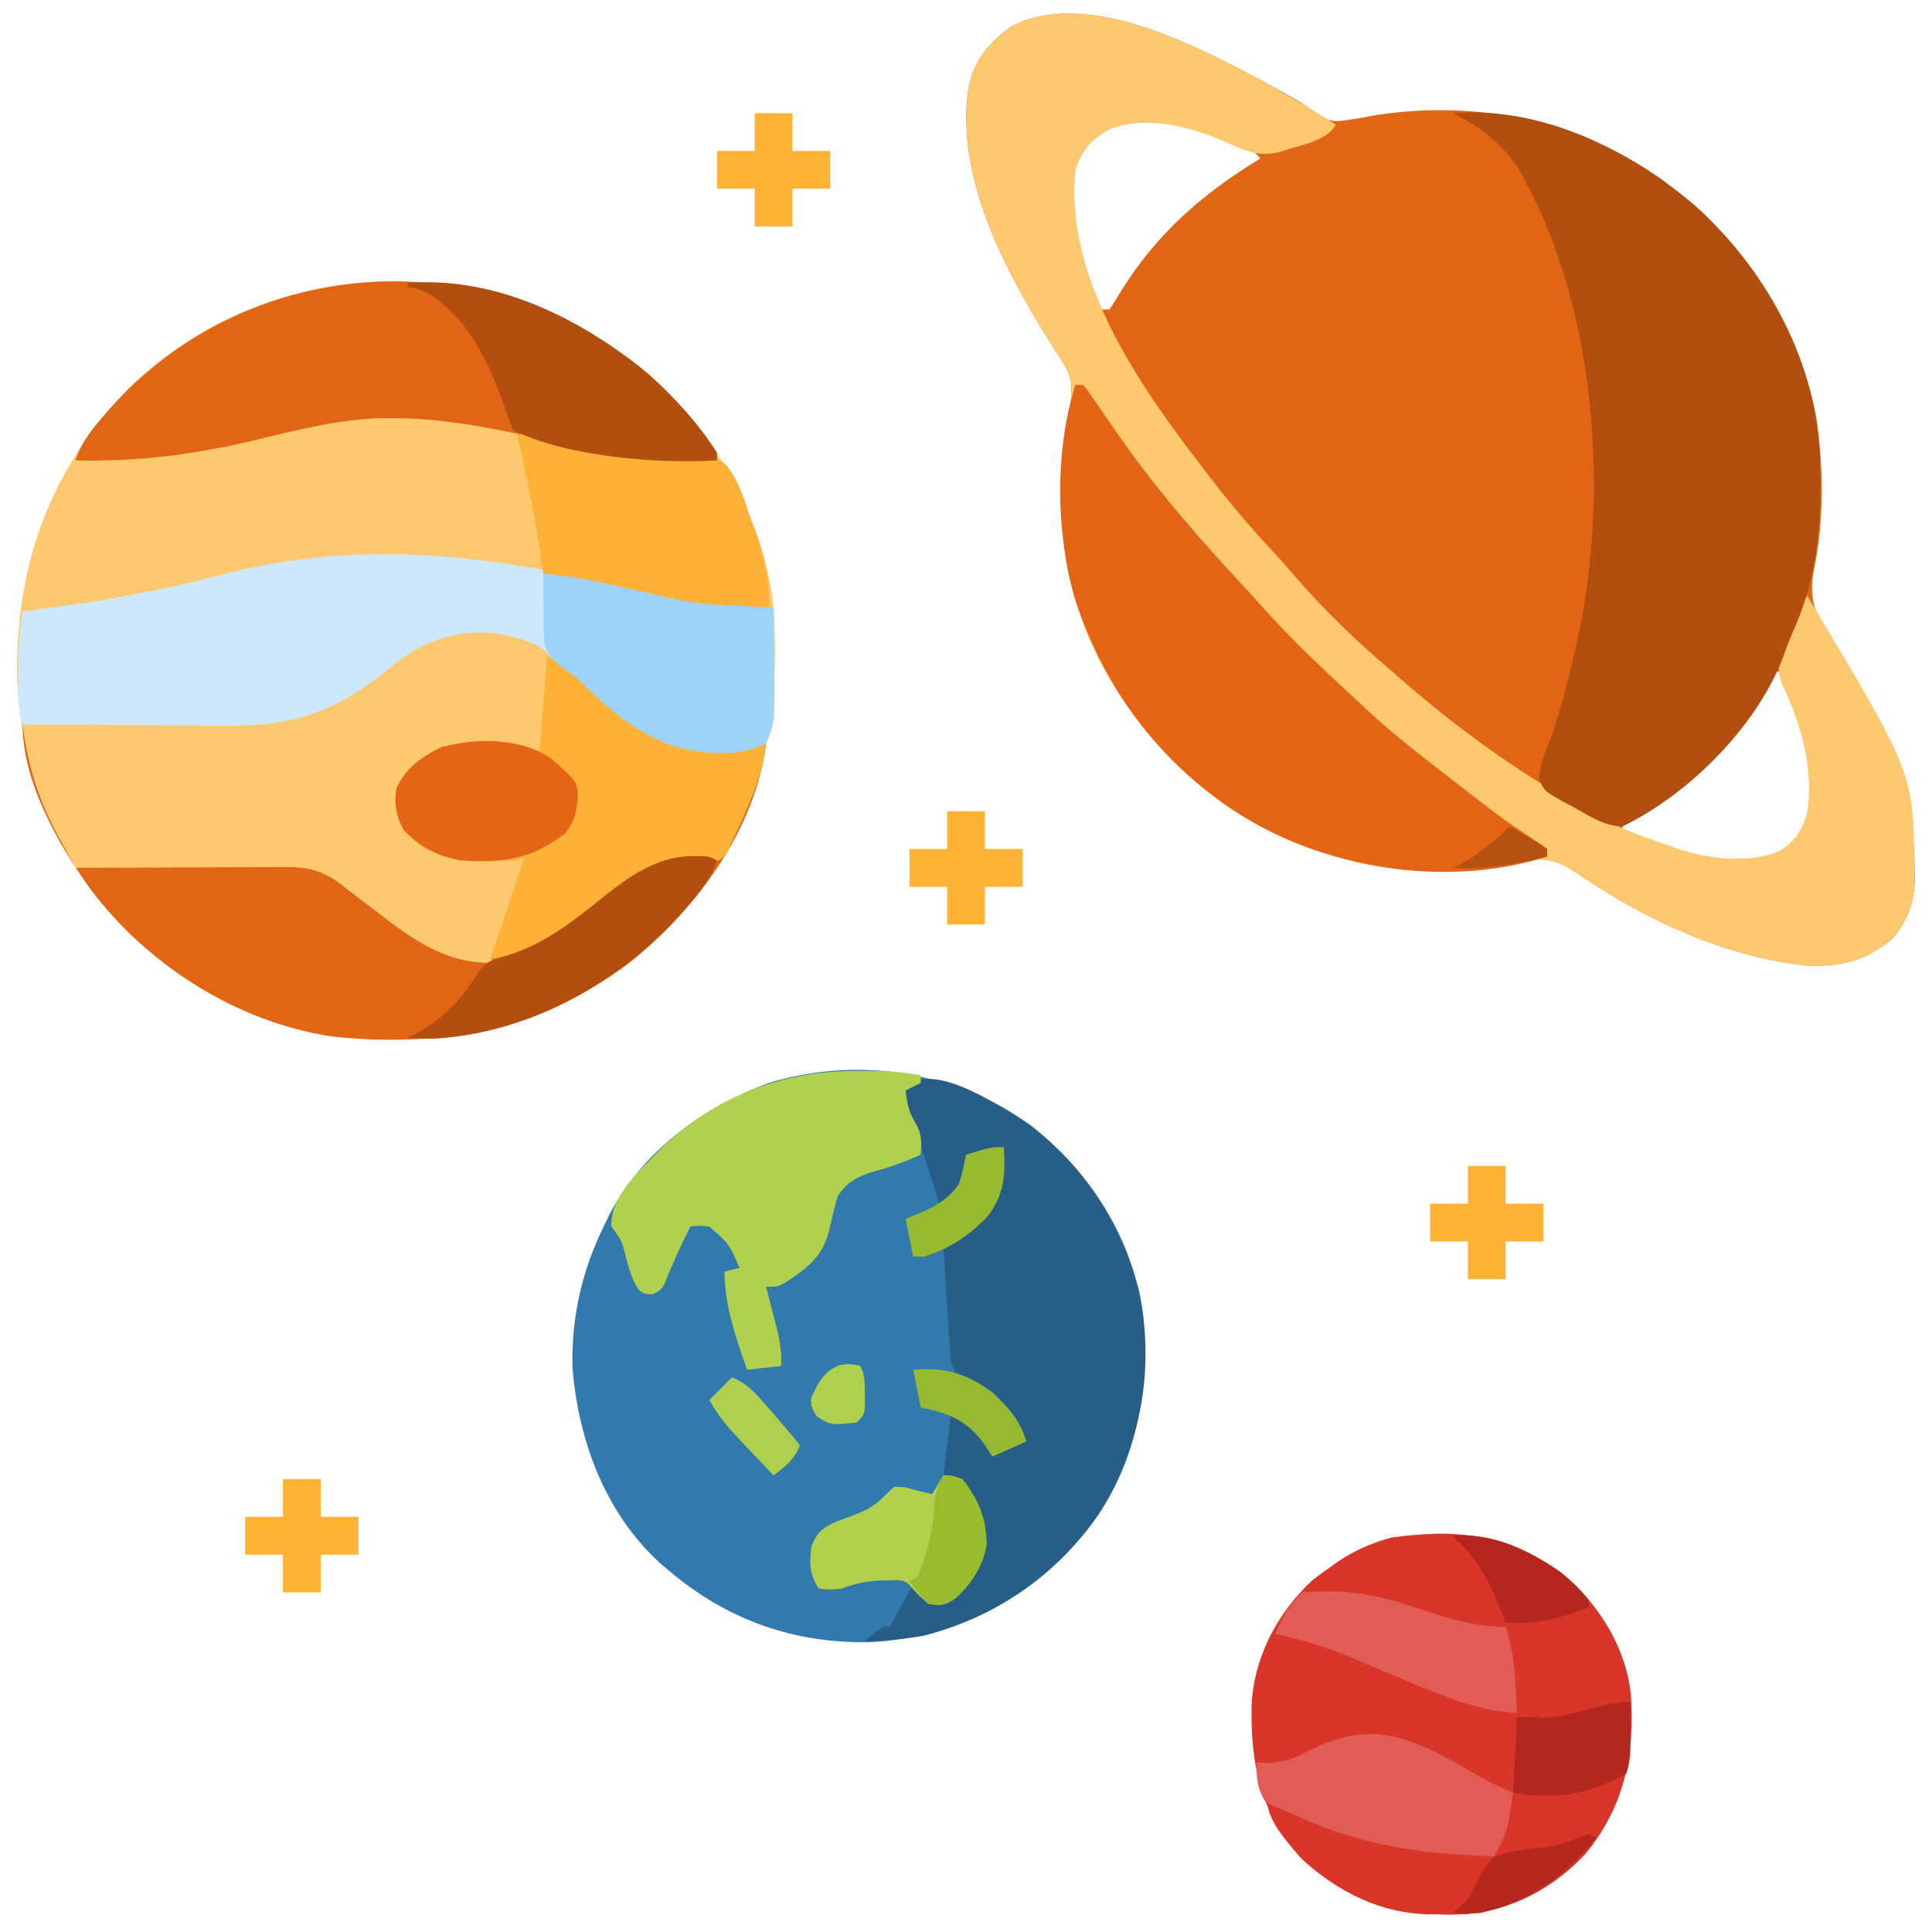 <?xml version="1.0" encoding="UTF-8"?>
<svg version="1.1" xmlns="http://www.w3.org/2000/svg" width="512" height="512">
<path d="M0 0 C13.076 7.065 13.076 7.065 17.816 10.516 C20.88 12.373 22.08 12.551 25.555 11.988 C26.761 11.812 26.761 11.812 27.992 11.633 C29.774 11.315 31.555 10.991 33.335 10.662 C60.36 6.58 87.399 12.13 109.555 28.176 C130.151 43.478 145.206 65.457 149.902 90.914 C151.752 103.496 151.994 117.602 149.469 130.086 C148.346 135.705 148.376 139.92 151.086 145.105 C152.06 146.563 152.06 146.563 153.055 148.051 C153.787 149.189 154.514 150.33 155.238 151.473 C155.618 152.073 155.999 152.673 156.39 153.291 C166.823 170.176 175.897 189.585 175.93 209.738 C175.954 210.537 175.979 211.335 176.004 212.158 C176.037 218.926 174.254 224.047 169.809 229.199 C162.466 235.067 155.747 236.584 146.355 235.965 C125.254 233.414 105.246 224.228 87.742 212.426 C83.503 209.592 80.201 207.496 74.93 207.988 C73.46 208.341 72.001 208.739 70.555 209.176 C44.063 214.236 16.463 209.086 -5.867 194.043 C-27.665 178.256 -43.845 156.258 -48.793 129.438 C-50.784 115.887 -50.774 100.989 -47.87 87.594 C-46.893 82.03 -47.61 79.369 -50.758 74.676 C-63.721 54.546 -78.579 28.158 -74.758 3.301 C-73.147 -4.122 -69.421 -8.434 -63.445 -12.824 C-44.536 -22.711 -16.849 -8.886 0 0 Z M-45.445 20.176 C-49.987 29.465 -47.568 40.77 -44.445 50.176 C-42.889 54.228 -41.222 58.215 -39.445 62.176 C-38.785 62.176 -38.125 62.176 -37.445 62.176 C-36.357 60.617 -35.351 59 -34.383 57.363 C-24.808 41.953 -12.743 31.5 2.555 22.176 C-2.765 15.795 -14.396 13.182 -22.445 12.176 C-32.1 11.408 -38.929 12.356 -45.445 20.176 Z M138.555 158.176 C137.466 159.735 136.46 161.352 135.492 162.988 C127.051 176.575 116.701 187.038 103.025 195.258 C101.504 196.183 100.025 197.174 98.555 198.176 C98.555 198.836 98.555 199.496 98.555 200.176 C117.641 208.353 117.641 208.353 138.094 207.488 C142.726 205.406 145.142 202.712 147.555 198.176 C151.932 185.043 145.909 170.203 140.555 158.176 C139.895 158.176 139.235 158.176 138.555 158.176 Z " fill="#E26415" transform="translate(331.445,19.824)"/>
<path d="M0 0 C18.941 15.977 32.749 38.838 35.438 63.75 C37.585 94.94 31.237 120.915 10.871 145.059 C-5.704 163.39 -28.909 176.259 -53.803 177.973 C-85.174 179.372 -110.952 172.098 -134.562 150.75 C-153.689 132.141 -164.355 108.026 -165.033 81.416 C-165.271 51.605 -156.063 26.766 -135.035 5.152 C-97.491 -30.517 -40.304 -31.635 0 0 Z " fill="#FEC86F" transform="translate(169.562,97.25)"/>
<path d="M0 0 C15.953 12.586 27.321 30.358 29.832 50.797 C31.187 72.049 27.797 91.836 13.766 108.648 C-1.234 125.314 -19.306 135.669 -41.988 136.957 C-62.512 137.537 -80.617 131.133 -96.168 117.797 C-97.257 116.876 -97.257 116.876 -98.367 115.938 C-112.887 102.588 -119.929 83.459 -121.453 64.191 C-121.796 51.004 -118.971 38.611 -113.168 26.797 C-112.71 25.834 -112.253 24.871 -111.781 23.879 C-102.818 6.789 -87.274 -4.474 -69.531 -11.195 C-45.437 -18.415 -20.567 -14.303 0 0 Z " fill="#3279AE" transform="translate(273.168,298.203)"/>
<path d="M0 0 C7.697 4.162 15.246 8.506 22.625 13.211 C20.431 17.598 13.045 18.688 8.625 20.211 C2.337 22.196 -1.434 20.137 -7.195 17.559 C-16.325 13.689 -27.68 10.731 -37.312 14.461 C-42.247 17.281 -44.585 19.833 -46.375 25.211 C-49.305 53.563 -29.882 81.751 -13.375 103.211 C-12.692 104.11 -12.692 104.11 -11.996 105.027 C-6.285 112.541 -0.301 119.669 6.152 126.555 C8.142 128.692 10.053 130.857 11.938 133.086 C19.763 142.102 28.481 150.545 37.625 158.211 C38.517 158.992 39.409 159.773 40.328 160.578 C53.492 172.045 67.55 182.401 82.625 191.211 C84.06 192.114 84.06 192.114 85.523 193.035 C93.515 197.974 101.764 201.228 110.625 204.211 C112.096 204.725 112.096 204.725 113.598 205.25 C121.955 207.884 131.962 209.183 140.25 205.711 C144.433 203.117 146.406 199.936 147.625 195.211 C149.29 183.795 145.846 171.853 140.895 161.578 C138.664 155.662 140.871 151.088 143.062 145.398 C143.494 144.258 143.926 143.117 144.371 141.941 C145.625 139.211 145.625 139.211 147.625 138.211 C175.651 184.994 175.651 184.994 175.938 209.523 C175.967 210.34 175.996 211.157 176.025 211.998 C176.097 218.879 174.403 223.991 169.879 229.234 C162.536 235.102 155.818 236.619 146.426 236 C125.324 233.449 105.316 224.263 87.812 212.461 C83.574 209.627 80.271 207.531 75 208.023 C73.531 208.376 72.072 208.774 70.625 209.211 C44.133 214.271 16.534 209.121 -5.797 194.078 C-27.595 178.291 -43.775 156.293 -48.723 129.473 C-50.714 115.922 -50.704 101.024 -47.799 87.629 C-46.823 82.065 -47.54 79.404 -50.688 74.711 C-63.65 54.581 -78.509 28.193 -74.688 3.336 C-73.077 -4.087 -69.351 -8.398 -63.375 -12.789 C-44.493 -22.662 -16.828 -8.881 0 0 Z " fill="#FEC86E" transform="translate(331.375,19.789)"/>
<path d="M0 0 C5.815 3.487 10.797 8.039 15.773 12.609 C26.822 22.744 37.228 27.884 52.352 27.66 C55.433 27.457 58.395 27.02 61.43 26.457 C58.745 49.248 42.803 70.5 25.43 84.457 C2.034 101.968 -24.43 107.278 -53.326 104.16 C-78.708 100.444 -102.501 85.254 -117.766 64.859 C-126.368 52.845 -135.57 36.587 -135.57 21.457 C-134.332 21.467 -134.332 21.467 -133.07 21.477 C-125.244 21.538 -117.419 21.583 -109.594 21.612 C-105.572 21.628 -101.55 21.649 -97.528 21.683 C-93.638 21.716 -89.748 21.734 -85.857 21.742 C-84.382 21.747 -82.907 21.758 -81.432 21.774 C-62.75 21.973 -51.311 17.409 -37.109 5.508 C-26.556 -3.016 -12.633 -5.861 0 0 Z " fill="#E26415" transform="translate(141.57,170.543)"/>
<path d="M0 0 C23.724 -1.881 46.651 9.671 64.309 24.566 C82.593 41.099 95.648 64.424 97.207 89.305 C97.86 106.361 97.288 121.466 90.238 137.207 C89.108 139.757 88.177 142.31 87.25 144.938 C79.977 163.048 62.421 180.568 45 189 C40.208 189.031 35.853 186.03 31.75 183.75 C31.018 183.367 30.286 182.984 29.531 182.59 C24.332 179.711 24.332 179.711 22.879 176.598 C23.034 173.267 23.946 170.785 25.188 167.688 C28.129 159.909 30.135 152.105 32 144 C32.256 142.943 32.256 142.943 32.518 141.865 C41.949 101.86 38.143 49.835 17 14 C12.187 7.492 7.271 3.501 0 0 Z " fill="#B24E10" transform="translate(385,30)"/>
<path d="M0 0 C9.669 8.012 16.971 19.627 18.228 32.294 C19.217 48.193 16.484 61.518 6.258 74.152 C-2.378 83.487 -13.955 89.606 -26.648 90.312 C-43.12 90.875 -56.157 87.164 -68.688 75.938 C-79.902 63.964 -82.628 50.682 -82.312 34.93 C-81.733 22.222 -75.523 10.551 -66.328 1.883 C-46.835 -13.881 -20.37 -14.864 0 0 Z " fill="#DA3529" transform="translate(414,417)"/>
<path d="M0 0 C8.889 2.199 17.558 3.609 26.711 3.957 C27.996 4.015 27.996 4.015 29.307 4.074 C31.379 4.167 33.451 4.25 35.523 4.332 C35.582 8.832 35.617 13.332 35.648 17.832 C35.665 19.1 35.682 20.369 35.699 21.676 C35.769 35.046 35.769 35.046 33.523 40.332 C26.598 44.082 16.761 43.189 9.336 41.207 C-0.301 37.824 -7.338 31.847 -14.664 24.953 C-24.165 16.098 -32.793 11.507 -46.082 11.953 C-55.358 12.989 -61.461 17.544 -68.477 23.332 C-78.816 31.467 -88.046 36.451 -101.431 36.461 C-103.158 36.466 -103.158 36.466 -104.921 36.471 C-106.152 36.469 -107.384 36.467 -108.652 36.465 C-109.932 36.466 -111.212 36.467 -112.53 36.468 C-115.234 36.469 -117.938 36.467 -120.642 36.462 C-124.085 36.457 -127.528 36.46 -130.97 36.466 C-134.281 36.47 -137.592 36.467 -140.902 36.465 C-142.74 36.468 -142.74 36.468 -144.615 36.471 C-150.988 36.454 -157.159 36.183 -163.477 35.332 C-164.411 32.529 -164.605 30.809 -164.609 27.91 C-164.611 27.049 -164.612 26.188 -164.613 25.301 C-164.609 24.404 -164.606 23.506 -164.602 22.582 C-164.605 21.7 -164.609 20.819 -164.613 19.91 C-164.606 14.943 -164.319 10.228 -163.477 5.332 C-162.167 5.173 -160.857 5.015 -159.508 4.852 C-143.185 2.796 -127.055 -0.11 -111.135 -4.292 C-73.372 -14.203 -37.364 -9.475 0 0 Z " fill="#CDE8FC" transform="translate(169.477,156.668)"/>
<path d="M0 0 C1.891 1.07 1.891 1.07 3.891 3.07 C3.934 5.684 3.934 5.684 3.648 8.953 C3.552 10.12 3.455 11.286 3.355 12.488 C3.243 13.712 3.131 14.935 3.016 16.195 C2.911 17.426 2.807 18.657 2.699 19.926 C2.439 22.975 2.169 26.023 1.891 29.07 C0.888 28.747 -0.115 28.423 -1.148 28.09 C-10.042 25.561 -20.786 25.827 -29.109 30.07 C-32.604 32.375 -34.55 34.208 -36.109 38.07 C-36.439 42.801 -35.795 46.194 -32.859 49.945 C-25.659 55.51 -20.15 56.229 -11.297 56.133 C-10.509 56.128 -9.72 56.124 -8.908 56.119 C-6.975 56.107 -5.042 56.089 -3.109 56.07 C-4.545 65.562 -7.668 74.557 -12.109 83.07 C-11.449 83.4 -10.789 83.73 -10.109 84.07 C-23.312 85.271 -33.236 77.699 -43.109 70.07 C-45.293 68.399 -47.482 66.734 -49.672 65.07 C-50.601 64.348 -51.531 63.627 -52.488 62.883 C-57.11 59.687 -60.77 58.82 -66.368 58.843 C-67.609 58.843 -68.85 58.844 -70.129 58.844 C-71.473 58.854 -72.816 58.864 -74.16 58.875 C-75.543 58.879 -76.926 58.882 -78.309 58.884 C-81.937 58.891 -85.565 58.911 -89.194 58.933 C-92.9 58.953 -96.607 58.963 -100.314 58.973 C-107.58 58.994 -114.844 59.028 -122.109 59.07 C-123.388 56.739 -124.659 54.404 -125.926 52.066 C-126.283 51.417 -126.64 50.769 -127.007 50.1 C-131.971 40.904 -134.894 31.435 -136.109 21.07 C-134.871 21.08 -134.871 21.08 -133.609 21.09 C-125.783 21.151 -117.958 21.196 -110.133 21.226 C-106.111 21.241 -102.089 21.262 -98.067 21.297 C-94.177 21.33 -90.287 21.347 -86.396 21.355 C-84.921 21.36 -83.446 21.371 -81.971 21.388 C-63.289 21.586 -51.85 17.022 -37.648 5.121 C-26.585 -3.815 -13.098 -5.855 0 0 Z " fill="#FEC86F" transform="translate(142.109,170.93)"/>
<path d="M0 0 C0.66 0 1.32 0 2 0 C3.17 1.354 3.17 1.354 4.469 3.262 C5.194 4.312 5.194 4.312 5.934 5.384 C6.709 6.524 6.709 6.524 7.5 7.688 C8.592 9.262 9.686 10.835 10.781 12.406 C11.327 13.189 11.872 13.971 12.434 14.777 C22.02 28.38 32.998 40.905 44.309 53.086 C46.069 54.992 47.812 56.913 49.535 58.852 C57.514 67.781 66.201 75.887 75 84 C75.931 84.869 76.861 85.738 77.82 86.633 C84.558 92.837 91.75 98.416 99 104 C100.453 105.126 101.906 106.253 103.359 107.379 C113.23 115.037 113.23 115.037 123.629 121.949 C124.081 122.296 124.534 122.643 125 123 C125 123.66 125 124.32 125 125 C100.851 132.626 73.147 129.123 50.753 117.915 C25.707 104.847 8.089 82.681 -0.32 55.969 C-5.206 38.581 -5.451 17.261 0 0 Z " fill="#E36415" transform="translate(285,102)"/>
<path d="M0 0 C18.689 11.235 30.168 27.472 36.016 48.438 C40.272 68.837 36.748 88.694 26.203 106.5 C15.143 123.325 -1.408 134.956 -20.871 139.941 C-26.137 140.947 -31.449 141.253 -36.797 141.5 C-32.047 137.5 -32.047 137.5 -29.797 137.5 C-29.549 136.984 -29.302 136.469 -29.047 135.938 C-27.401 132.728 -25.599 129.624 -23.797 126.5 C-23.281 127.181 -22.766 127.861 -22.234 128.562 C-19.871 130.804 -19.871 130.804 -16.422 130.812 C-10.624 128.713 -8.461 123.828 -5.797 118.5 C-4.825 112.061 -6.381 107.316 -9.215 101.566 C-10.94 98.948 -10.94 98.948 -15.797 97.5 C-15.137 92.22 -14.477 86.94 -13.797 81.5 C-7.603 83.977 -6.501 86.159 -2.797 91.5 C0.173 90.51 3.143 89.52 6.203 88.5 C-0.036 79.028 -0.036 79.028 -9.369 72.888 C-12.561 71.06 -12.732 70.718 -13.867 66.925 C-13.991 65.51 -14.079 64.091 -14.137 62.672 C-14.193 61.923 -14.25 61.174 -14.308 60.402 C-14.482 58.019 -14.609 55.636 -14.734 53.25 C-14.844 51.63 -14.957 50.01 -15.072 48.391 C-15.349 44.429 -15.584 40.466 -15.797 36.5 C-15.175 36.097 -14.554 35.693 -13.914 35.278 C-13.101 34.744 -12.287 34.21 -11.449 33.66 C-10.642 33.133 -9.835 32.606 -9.004 32.063 C-4.758 29.056 -2.231 25.465 -0.797 20.5 C-0.352 17.174 -0.044 13.847 0.203 10.5 C-0.704 10.83 -1.612 11.16 -2.547 11.5 C-5.797 12.5 -5.797 12.5 -9.797 12.5 C-9.673 13.799 -9.673 13.799 -9.547 15.125 C-9.857 19.318 -11.168 21.27 -13.797 24.5 C-15.282 24.995 -15.282 24.995 -16.797 25.5 C-16.993 24.89 -17.19 24.28 -17.392 23.652 C-18.291 20.87 -19.2 18.091 -20.109 15.312 C-20.418 14.353 -20.727 13.393 -21.045 12.404 C-22.581 7.731 -24.146 3.673 -26.797 -0.5 C-26.734 -3.188 -26.734 -3.188 -25.797 -5.5 C-18.963 -11.282 -6.371 -3.417 0 0 Z " fill="#275E87" transform="translate(265.797,293.5)"/>
<path d="M0 0 C7.819 6.555 14.936 14.13 20.438 22.75 C20.438 23.41 20.438 24.07 20.438 24.75 C1.946 25.919 -16.937 20.822 -34.947 17.176 C-44.914 15.17 -54.618 13.62 -64.812 13.562 C-65.952 13.548 -67.092 13.534 -68.266 13.52 C-79.534 13.883 -90.485 16.552 -101.375 19.25 C-117.563 23.153 -132.899 25.154 -149.562 24.75 C-148.099 20.261 -145.608 17.022 -142.562 13.5 C-142.07 12.929 -141.578 12.357 -141.072 11.769 C-104.672 -29.814 -42.976 -33.733 0 0 Z " fill="#E26415" transform="translate(169.562,97.25)"/>
<path d="M0 0 C3.651 1.825 5.652 3.373 8.562 6.125 C19.516 16.128 30.169 24.161 45.438 24.125 C46.529 24.128 47.621 24.13 48.746 24.133 C51.912 24.004 54.89 23.591 58 23 C57.227 29.562 55.21 35.31 52.562 41.312 C52.112 42.334 52.112 42.334 51.652 43.377 C50.797 45.267 49.906 47.134 49 49 C48.546 49.982 48.093 50.965 47.625 51.977 C46 54 46 54 43.434 54.348 C41.951 54.207 41.951 54.207 40.438 54.062 C29.132 53.655 22.282 58.939 13.649 65.721 C10.708 68.002 7.703 70.193 4.688 72.375 C4.125 72.792 3.563 73.208 2.983 73.637 C-2.694 77.739 -7.831 80.525 -15 80 C-12 71 -9 62 -6 53 C-6.99 53.495 -6.99 53.495 -8 54 C-17.826 54.632 -27.284 54.808 -35.438 48.625 C-38.83 45.15 -39.768 42.816 -40.375 38.062 C-39.875 33.98 -38.668 32.135 -36 29 C-29.377 23.857 -23.903 22.854 -15.562 22.812 C-14.285 22.798 -13.008 22.784 -11.691 22.77 C-8 23 -8 23 -2 25 C-1.34 16.75 -0.68 8.5 0 0 Z " fill="#FDB236" transform="translate(145,174)"/>
<path d="M0 0 C0.906 0.001 1.812 0.001 2.746 0.002 C7.354 0.032 11.718 0.25 16.25 1.188 C16.25 1.847 16.25 2.507 16.25 3.188 C14.93 3.848 13.61 4.508 12.25 5.188 C12.636 8.508 13.025 10.828 14.812 13.688 C16.555 16.717 16.49 18.749 16.25 22.188 C12.234 24.021 8.399 25.443 4.125 26.562 C-0.424 27.936 -3.009 29.117 -5.75 33.188 C-6.641 36.208 -7.339 39.243 -8.027 42.316 C-9.775 49.258 -13.914 52.328 -19.629 56.086 C-21.75 57.188 -21.75 57.188 -24.75 57.188 C-24.461 58.284 -24.172 59.381 -23.875 60.512 C-23.5 61.966 -23.125 63.42 -22.75 64.875 C-22.559 65.596 -22.368 66.317 -22.172 67.061 C-21.201 70.856 -20.5 74.234 -20.75 78.188 C-25.205 78.683 -25.205 78.683 -29.75 79.188 C-32.709 70.875 -35.75 62.072 -35.75 53.188 C-33.77 52.693 -33.77 52.693 -31.75 52.188 C-34.608 45.714 -34.608 45.714 -39.707 41.301 C-41.82 40.985 -41.82 40.985 -44.75 41.188 C-47.297 46.19 -49.611 51.16 -51.625 56.402 C-52.75 58.188 -52.75 58.188 -54.688 59.129 C-56.75 59.188 -56.75 59.188 -58.371 58.16 C-60.256 55.464 -60.939 52.79 -61.812 49.625 C-62.968 44.939 -62.968 44.939 -65.75 41.188 C-65.955 32.796 -57.969 26.266 -52.625 20.625 C-38.269 6.602 -19.893 -0.273 0 0 Z " fill="#B0D14D" transform="translate(227.75,283.812)"/>
<path d="M0 0 C8.005 0.375 15.697 1.846 23.513 3.514 C28.385 4.5 32.992 5.11 37.969 5.145 C52.06 5.311 52.06 5.311 55.67 8.454 C58.504 12.243 60.039 16.439 61.384 20.942 C61.932 22.771 62.608 24.561 63.301 26.34 C65.778 32.817 66.728 39.091 67 46 C52.101 46.856 38.488 44.319 24 41 C23.085 40.792 22.17 40.585 21.227 40.371 C16.474 39.287 11.733 38.165 7 37 C6.895 36.341 6.789 35.682 6.68 35.003 C3.882 17.394 3.882 17.394 0 0 Z " fill="#FDB136" transform="translate(137,115)"/>
<path d="M0 0 C7.737 0.663 15.127 2.257 22.688 4 C25.066 4.543 27.445 5.085 29.824 5.625 C30.867 5.865 31.909 6.105 32.983 6.352 C37.565 7.336 42.059 8.092 46.742 8.316 C47.58 8.358 48.418 8.4 49.281 8.443 C50.137 8.483 50.993 8.522 51.875 8.562 C52.754 8.606 53.633 8.649 54.539 8.693 C56.693 8.799 58.846 8.9 61 9 C61.058 13.5 61.094 18 61.125 22.5 C61.142 23.768 61.159 25.037 61.176 26.344 C61.245 39.714 61.245 39.714 59 45 C52.075 48.749 42.238 47.857 34.812 45.875 C24.608 42.293 17.132 35.846 9.538 28.387 C8.001 26.94 8.001 26.94 6.113 25.703 C3.158 23.597 1.305 22.147 0.351 18.558 C0.089 15.725 0.03 12.969 0.062 10.125 C0.046 9.15 0.03 8.176 0.014 7.172 C-0.022 4.78 -0.025 2.392 0 0 Z " fill="#9DD2F9" transform="translate(144,152)"/>
<path d="M0 0 C0.703 15.397 -1.765 27.826 -11.742 40.152 C-20.378 49.487 -31.955 55.606 -44.648 56.312 C-61.151 56.876 -74.433 53.198 -86.812 41.688 C-90.644 37.634 -93.327 32.866 -96 28 C-95.34 27.67 -94.68 27.34 -94 27 C-92.01 27.98 -90.058 29.038 -88.125 30.125 C-74.846 37.208 -59.015 40.229 -44.062 40.062 C-43.283 40.058 -42.504 40.053 -41.701 40.049 C-39.801 40.037 -37.9 40.019 -36 40 C-31.606 28.416 -30.775 16.283 -30 4 C-29.129 4.035 -28.257 4.07 -27.359 4.105 C-17.791 4.323 -8.853 0 0 0 Z " fill="#DA3529" transform="translate(432,451)"/>
<path d="M0 0 C23.751 -1.883 46.581 9.69 64.293 24.539 C70.971 30.61 77.136 37.38 82 45 C82 45.66 82 46.32 82 47 C66.432 47.984 42.074 46.037 28 39 C27.035 36.572 26.159 34.157 25.312 31.688 C21.178 20.265 16.266 10.104 6 3 C2.686 1.469 2.686 1.469 0 1 C0 0.67 0 0.34 0 0 Z " fill="#B34E10" transform="translate(108,75)"/>
<path d="M0 0 C3.436 1.997 6.764 3.77 10.519 5.123 C10.261 6.834 9.987 8.541 9.707 10.248 C9.481 11.675 9.481 11.675 9.25 13.131 C8.442 16.439 7.136 19.138 5.519 22.123 C-14.325 23.049 -39.574 20.268 -55.481 7.123 C-57.429 3.376 -57.481 1.362 -57.481 -2.877 C-56.484 -2.806 -55.488 -2.735 -54.461 -2.662 C-49.8 -2.913 -46.873 -4.21 -42.793 -6.314 C-26.255 -14.592 -15.173 -8.831 0 0 Z " fill="#E15C55" transform="translate(390.481,469.877)"/>
<path d="M0 0 C1.178 -0.004 1.178 -0.004 2.379 -0.008 C4.438 0.125 4.438 0.125 6.438 1.125 C4.974 5.614 2.483 8.853 -0.562 12.375 C-1.055 12.946 -1.547 13.518 -2.053 14.106 C-18.8 33.238 -42.463 46.655 -68.145 48.363 C-70.635 48.373 -73.081 48.322 -75.562 48.125 C-74.982 47.849 -74.402 47.573 -73.805 47.289 C-65.957 43.215 -60.853 37.415 -56.238 29.996 C-54.042 27.544 -52.224 27.157 -49.062 26.312 C-38.756 23.099 -30.986 16.731 -22.708 10.055 C-16.105 4.816 -8.664 -0.029 0 0 Z " fill="#B34E10" transform="translate(183.562,226.875)"/>
<path d="M0 0 C6.852 5.978 6.852 5.978 7.152 10.086 C6.759 14.273 6.404 16.484 3.75 19.875 C-5.203 26.793 -12.941 27.74 -24 27 C-30.2 25.881 -34.612 23.495 -39 19 C-41.074 15.323 -41.512 12.184 -41 8 C-38.336 2.56 -34.391 -0.48 -29 -3 C-19.662 -5.505 -8.195 -5.511 0 0 Z " fill="#E36515" transform="translate(146,201)"/>
<path d="M0 0 C8.312 3.068 16.809 4.87 25.535 6.305 C27.221 11.519 27.92 16.28 28.16 21.742 C28.218 22.84 28.218 22.84 28.277 23.959 C28.37 25.741 28.454 27.523 28.535 29.305 C22.193 28.799 16.887 27.665 10.973 25.367 C10.174 25.067 9.375 24.766 8.552 24.456 C3.79 22.639 -0.918 20.708 -5.613 18.723 C-6.658 18.281 -7.703 17.839 -8.779 17.385 C-10.804 16.523 -12.824 15.652 -14.84 14.77 C-21.588 11.877 -28.297 9.885 -35.465 8.305 C-33.681 3.702 -31.826 0.912 -28.465 -2.695 C-18.745 -5.935 -9.22 -3.408 0 0 Z " fill="#E15C55" transform="translate(373.465,424.695)"/>
<path d="M0 0 C2.525 2.171 4.951 4.367 7 7 C7 7.66 7 8.32 7 9 C-1.472 12.463 -8.746 14.975 -18 14 C-18.849 13.928 -19.699 13.856 -20.574 13.781 C-26.618 13.023 -32.143 11.316 -37.881 9.354 C-48.327 5.789 -56.943 4.002 -68 5 C-62.675 -2.343 -53.852 -7.293 -45.086 -9.562 C-28.614 -11.898 -13.696 -9.971 0 0 Z " fill="#DA3529" transform="translate(414,417)"/>
<path d="M0 0 C2.188 0 2.188 0 5 1 C9.281 6.289 11.474 11.644 11.418 18.449 C10.511 23.982 7.176 29.135 2.949 32.758 C0.337 34.422 -0.955 34.594 -4 34 C-6.75 31.562 -6.75 31.562 -9 29 C-10.703 27.297 -12.864 27.828 -15.188 27.812 C-19.565 27.841 -22.883 28.468 -27 30 C-30.25 30.312 -30.25 30.312 -33 30 C-35.481 26.278 -35.523 23.31 -35 19 C-33.547 15.153 -32.454 14.227 -28.75 12.375 C-26.894 11.694 -26.894 11.694 -25 11 C-20.924 9.454 -18.429 8.461 -15.438 5.25 C-14.231 4.136 -14.231 4.136 -13 3 C-9.938 3.125 -9.938 3.125 -7 4 C-6.216 4.186 -5.433 4.371 -4.625 4.562 C-4.089 4.707 -3.553 4.851 -3 5 C-2.01 3.35 -1.02 1.7 0 0 Z " fill="#B1D14D" transform="translate(250,391)"/>
<path d="M0 0 C2.694 1.047 5.33 2.153 7.953 3.367 C21.976 9.78 36.548 12.758 51.938 13.562 C52.717 13.606 53.496 13.649 54.299 13.693 C56.199 13.798 58.1 13.9 60 14 C58.792 18.223 57.468 21.074 54.5 24.312 C53.587 25.328 53.587 25.328 52.656 26.363 C49.653 29.331 47.242 29.219 43.125 29.312 C30.032 29.168 18.711 23.543 9.188 14.688 C6.05 11.36 0 4.758 0 0 Z " fill="#DA3529" transform="translate(336,478)"/>
<path d="M0 0 C0.027 2.604 0.047 5.208 0.062 7.812 C0.071 8.55 0.079 9.288 0.088 10.049 C0.103 13.299 0.035 15.894 -1 19 C-10.214 24.496 -20.564 26.087 -31 24 C-30.67 17.4 -30.34 10.8 -30 4 C-27.938 4.062 -25.875 4.124 -23.75 4.188 C-15.491 4.204 -7.678 0 0 0 Z " fill="#B4271E" transform="translate(432,451)"/>
<path d="M0 0 C3.3 0 6.6 0 10 0 C10 3.3 10 6.6 10 10 C13.3 10 16.6 10 20 10 C20 13.3 20 16.6 20 20 C16.7 20 13.4 20 10 20 C10 23.3 10 26.6 10 30 C6.7 30 3.4 30 0 30 C0 26.7 0 23.4 0 20 C-3.3 20 -6.6 20 -10 20 C-10 16.7 -10 13.4 -10 10 C-6.7 10 -3.4 10 0 10 C0 6.7 0 3.4 0 0 Z " fill="#FFB234" transform="translate(75,392)"/>
<path d="M0 0 C3.3 0 6.6 0 10 0 C10 3.3 10 6.6 10 10 C13.3 10 16.6 10 20 10 C20 13.3 20 16.6 20 20 C16.7 20 13.4 20 10 20 C10 23.3 10 26.6 10 30 C6.7 30 3.4 30 0 30 C0 26.7 0 23.4 0 20 C-3.3 20 -6.6 20 -10 20 C-10 16.7 -10 13.4 -10 10 C-6.7 10 -3.4 10 0 10 C0 6.7 0 3.4 0 0 Z " fill="#FFB234" transform="translate(389,309)"/>
<path d="M0 0 C3.3 0 6.6 0 10 0 C10 3.3 10 6.6 10 10 C13.3 10 16.6 10 20 10 C20 13.3 20 16.6 20 20 C16.7 20 13.4 20 10 20 C10 23.3 10 26.6 10 30 C6.7 30 3.4 30 0 30 C0 26.7 0 23.4 0 20 C-3.3 20 -6.6 20 -10 20 C-10 16.7 -10 13.4 -10 10 C-6.7 10 -3.4 10 0 10 C0 6.7 0 3.4 0 0 Z " fill="#FFB234" transform="translate(251,215)"/>
<path d="M0 0 C3.3 0 6.6 0 10 0 C10 3.3 10 6.6 10 10 C13.3 10 16.6 10 20 10 C20 13.3 20 16.6 20 20 C16.7 20 13.4 20 10 20 C10 23.3 10 26.6 10 30 C6.7 30 3.4 30 0 30 C0 26.7 0 23.4 0 20 C-3.3 20 -6.6 20 -10 20 C-10 16.7 -10 13.4 -10 10 C-6.7 10 -3.4 10 0 10 C0 6.7 0 3.4 0 0 Z " fill="#FFB234" transform="translate(200,30)"/>
<path d="M0 0 C10.48 -0.953 20.686 3.947 29 10 C31.525 12.171 33.951 14.367 36 17 C36 17.66 36 18.32 36 19 C28.487 21.892 22.076 23.643 14 23 C13.636 22.071 13.273 21.141 12.898 20.184 C10.099 13.228 7.376 7.376 2 2 C1.34 1.34 0.68 0.68 0 0 Z " fill="#B5271E" transform="translate(385,407)"/>
<path d="M0 0 C2.188 0 2.188 0 5 1 C9.281 6.289 11.474 11.644 11.418 18.449 C10.512 23.979 7.179 29.137 2.949 32.754 C0.312 34.44 -0.928 34.674 -4 34 C-5.97 32.143 -7.391 30.206 -9 28 C-8.34 27.67 -7.68 27.34 -7 27 C-4.036 20.312 -2.555 13.66 -2.273 6.375 C-1.982 3.845 -1.268 2.19 0 0 Z " fill="#99BC2F" transform="translate(250,391)"/>
<path d="M0 0 C0.511 6.929 0.214 12.29 -4 18 C-8.751 23.244 -14.242 26.854 -21 29 C-21.99 29 -22.98 29 -24 29 C-24.66 25.7 -25.32 22.4 -26 19 C-24.618 18.443 -23.236 17.886 -21.812 17.312 C-17.671 15.444 -14.778 13.704 -12 10 C-11.053 7.323 -10.524 4.808 -10 2 C-3.375 0 -3.375 0 0 0 Z " fill="#96BA30" transform="translate(266,304)"/>
<path d="M0 0 C8.578 -0.746 14.006 0.942 21 6 C25.057 9.73 28.48 13.595 30 19 C27.03 20.32 24.06 21.64 21 23 C19.762 21.144 19.762 21.144 18.5 19.25 C14.023 13.271 9.188 11.438 2 10 C1.34 6.7 0.68 3.4 0 0 Z " fill="#95B931" transform="translate(242,363)"/>
<path d="M0 0 C0.66 0.33 1.32 0.66 2 1 C-5.985 11.18 -16.184 18.349 -29 21 C-31.333 21.039 -33.667 21.045 -36 21 C-35.299 20.381 -34.597 19.762 -33.875 19.125 C-31.983 17.326 -30.985 15.965 -29.93 13.547 C-28.563 10.451 -27.417 8.396 -25 6 C-20.919 4.42 -16.612 4.047 -12.289 3.598 C-9.143 3.265 -6.525 2.543 -3.586 1.371 C-2.403 0.919 -1.219 0.466 0 0 Z " fill="#B6271E" transform="translate(421,486)"/>
<path d="M0 0 C3.729 1.522 5.806 3.74 8.438 6.75 C9.219 7.639 10 8.529 10.805 9.445 C13.235 12.273 15.643 15.111 18 18 C16.502 21.814 14.2 23.539 11 26 C8.722 23.611 6.454 21.213 4.188 18.812 C3.545 18.139 2.902 17.465 2.24 16.771 C-0.965 13.367 -3.816 10.181 -6 6 C-4.02 4.02 -2.04 2.04 0 0 Z " fill="#AFD04E" transform="translate(194,365)"/>
<path d="M0 0 C1.301 2.602 1.168 4.597 1.188 7.5 C1.202 8.48 1.216 9.459 1.23 10.469 C1 13 1 13 -1 15 C-7.975 15.675 -7.975 15.675 -11.562 13.312 C-13 11 -13 11 -13.062 8.625 C-10.546 2.407 -6.96 -1.963 0 0 Z " fill="#AED04F" transform="translate(228,362)"/>
<path d="M0 0 C3.408 1.929 6.741 3.828 10 6 C10 6.66 10 7.32 10 8 C1.547 10.073 -6.283 11.48 -15 11 C-14.424 10.731 -13.848 10.461 -13.254 10.184 C-10.961 8.979 -9.001 7.625 -6.938 6.062 C-6.266 5.558 -5.594 5.054 -4.902 4.535 C-3.142 3.115 -1.563 1.631 0 0 Z " fill="#B75111" transform="translate(400,219)"/>
</svg>
